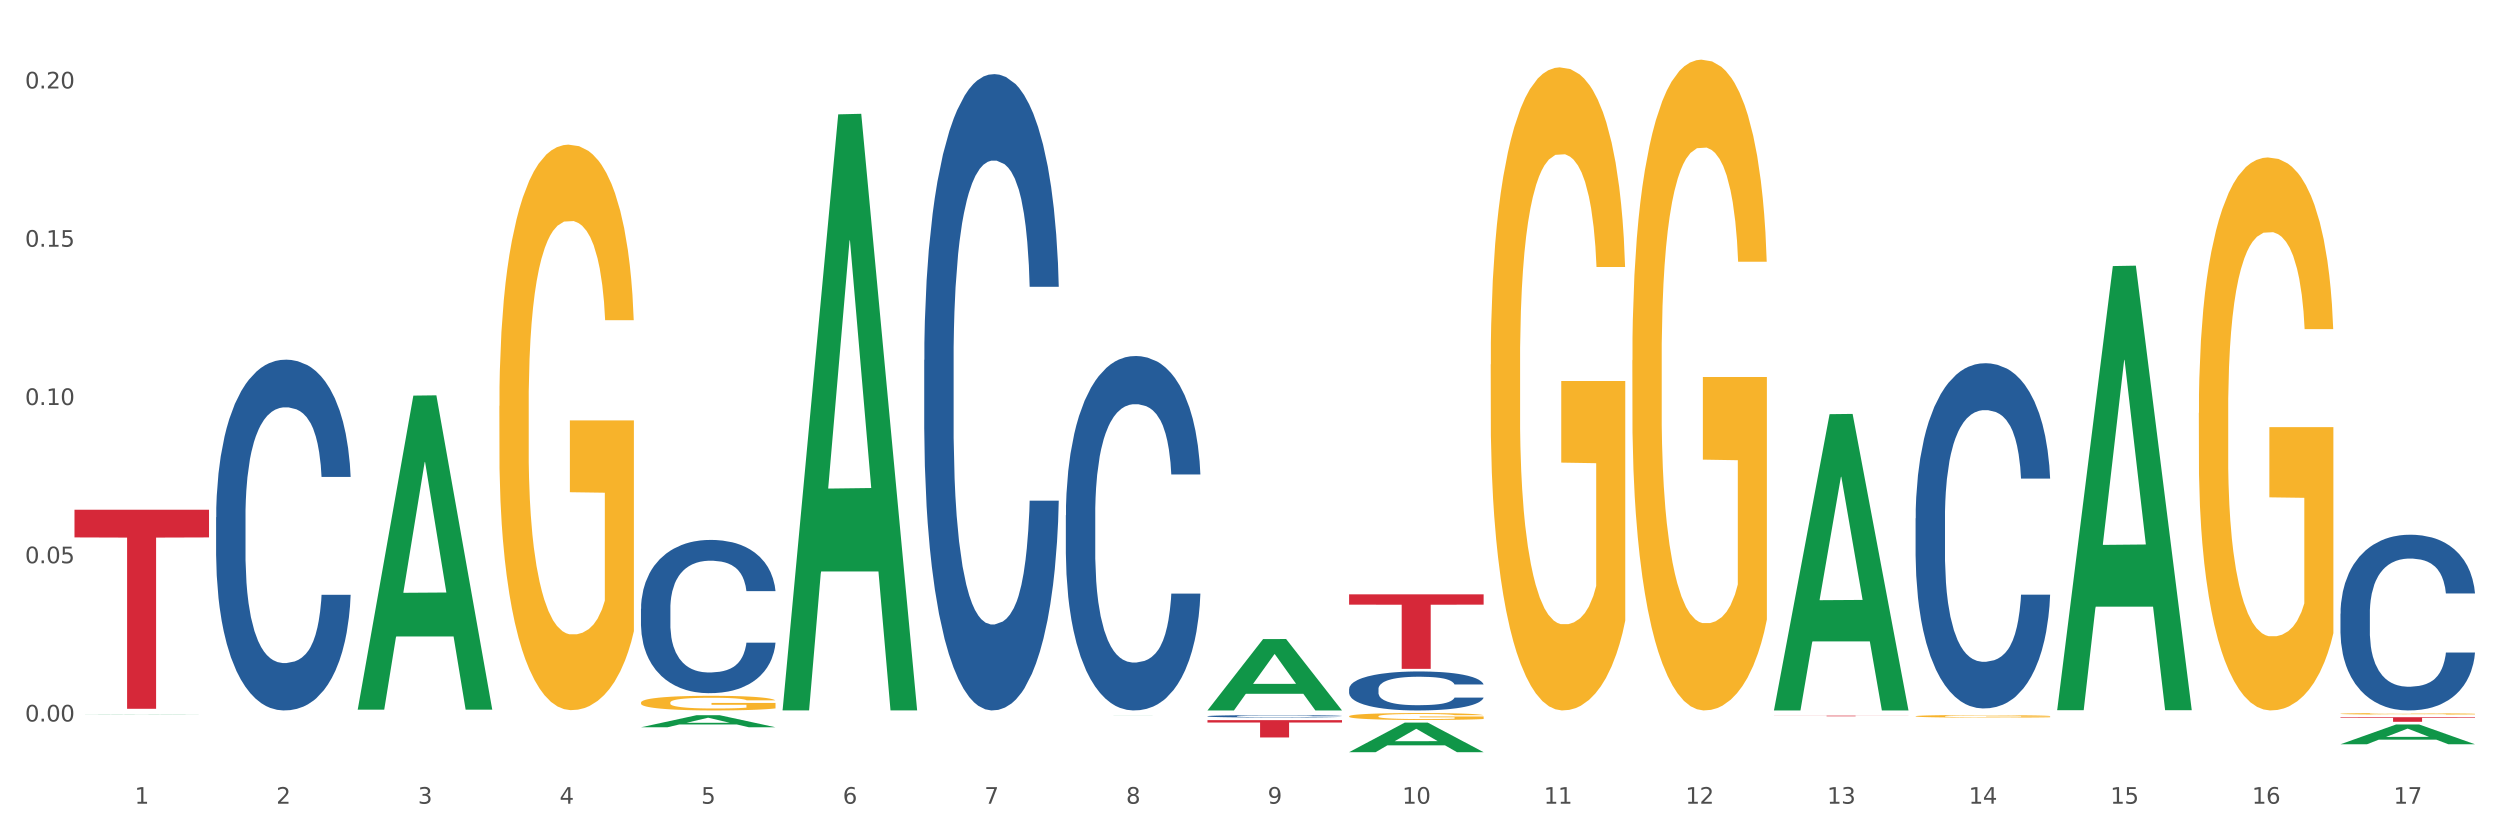 <?xml version="1.0" encoding="utf-8" standalone="no"?>
<!DOCTYPE svg PUBLIC "-//W3C//DTD SVG 1.1//EN"
  "http://www.w3.org/Graphics/SVG/1.1/DTD/svg11.dtd">
<svg xmlns:xlink="http://www.w3.org/1999/xlink" width="1080pt" height="360pt" viewBox="0 0 1080 360" xmlns="http://www.w3.org/2000/svg" version="1.1">
 <rect x="0" y="0" width="1080" height="360" fill="#333333" stroke="none"/>
 <defs>
  <style type="text/css">*{stroke-linejoin: round; stroke-linecap: butt}</style>
 </defs>
 <g id="figure_1">
  <g id="patch_1">
   <path d="M 0 360 
L 1080 360 
L 1080 0 
L 0 0 
z
" style="fill: #ffffff; stroke: #ffffff; stroke-linejoin: miter"/>
  </g>
  <g id="axes_1">
   <g id="matplotlib.axis_1">
    <g id="xtick_1">
     <g id="text_1">
      <!-- 1 -->
      <g style="fill: #4d4d4d" transform="translate(58.182 347.204) scale(0.096 -0.096)">
       <defs>
        <path id="DejaVuSans-31" d="M 794 531 
L 1825 531 
L 1825 4091 
L 703 3866 
L 703 4441 
L 1819 4666 
L 2450 4666 
L 2450 531 
L 3481 531 
L 3481 0 
L 794 0 
L 794 531 
z
" transform="scale(0.016)"/>
       </defs>
       <use xlink:href="#DejaVuSans-31"/>
      </g>
     </g>
    </g>
    <g id="xtick_2">
     <g id="text_2">
      <!-- 2 -->
      <g style="fill: #4d4d4d" transform="translate(119.364 347.204) scale(0.096 -0.096)">
       <defs>
        <path id="DejaVuSans-32" d="M 1228 531 
L 3431 531 
L 3431 0 
L 469 0 
L 469 531 
Q 828 903 1448 1529 
Q 2069 2156 2228 2338 
Q 2531 2678 2651 2914 
Q 2772 3150 2772 3378 
Q 2772 3750 2511 3984 
Q 2250 4219 1831 4219 
Q 1534 4219 1204 4116 
Q 875 4013 500 3803 
L 500 4441 
Q 881 4594 1212 4672 
Q 1544 4750 1819 4750 
Q 2544 4750 2975 4387 
Q 3406 4025 3406 3419 
Q 3406 3131 3298 2873 
Q 3191 2616 2906 2266 
Q 2828 2175 2409 1742 
Q 1991 1309 1228 531 
z
" transform="scale(0.016)"/>
       </defs>
       <use xlink:href="#DejaVuSans-32"/>
      </g>
     </g>
    </g>
    <g id="xtick_3">
     <g id="text_3">
      <!-- 3 -->
      <g style="fill: #4d4d4d" transform="translate(180.545 347.204) scale(0.096 -0.096)">
       <defs>
        <path id="DejaVuSans-33" d="M 2597 2516 
Q 3050 2419 3304 2112 
Q 3559 1806 3559 1356 
Q 3559 666 3084 287 
Q 2609 -91 1734 -91 
Q 1441 -91 1130 -33 
Q 819 25 488 141 
L 488 750 
Q 750 597 1062 519 
Q 1375 441 1716 441 
Q 2309 441 2620 675 
Q 2931 909 2931 1356 
Q 2931 1769 2642 2001 
Q 2353 2234 1838 2234 
L 1294 2234 
L 1294 2753 
L 1863 2753 
Q 2328 2753 2575 2939 
Q 2822 3125 2822 3475 
Q 2822 3834 2567 4026 
Q 2313 4219 1838 4219 
Q 1578 4219 1281 4162 
Q 984 4106 628 3988 
L 628 4550 
Q 988 4650 1302 4700 
Q 1616 4750 1894 4750 
Q 2613 4750 3031 4423 
Q 3450 4097 3450 3541 
Q 3450 3153 3228 2886 
Q 3006 2619 2597 2516 
z
" transform="scale(0.016)"/>
       </defs>
       <use xlink:href="#DejaVuSans-33"/>
      </g>
     </g>
    </g>
    <g id="xtick_4">
     <g id="text_4">
      <!-- 4 -->
      <g style="fill: #4d4d4d" transform="translate(241.726 347.204) scale(0.096 -0.096)">
       <defs>
        <path id="DejaVuSans-34" d="M 2419 4116 
L 825 1625 
L 2419 1625 
L 2419 4116 
z
M 2253 4666 
L 3047 4666 
L 3047 1625 
L 3713 1625 
L 3713 1100 
L 3047 1100 
L 3047 0 
L 2419 0 
L 2419 1100 
L 313 1100 
L 313 1709 
L 2253 4666 
z
" transform="scale(0.016)"/>
       </defs>
       <use xlink:href="#DejaVuSans-34"/>
      </g>
     </g>
    </g>
    <g id="xtick_5">
     <g id="text_5">
      <!-- 5 -->
      <g style="fill: #4d4d4d" transform="translate(302.908 347.204) scale(0.096 -0.096)">
       <defs>
        <path id="DejaVuSans-35" d="M 691 4666 
L 3169 4666 
L 3169 4134 
L 1269 4134 
L 1269 2991 
Q 1406 3038 1543 3061 
Q 1681 3084 1819 3084 
Q 2600 3084 3056 2656 
Q 3513 2228 3513 1497 
Q 3513 744 3044 326 
Q 2575 -91 1722 -91 
Q 1428 -91 1123 -41 
Q 819 9 494 109 
L 494 744 
Q 775 591 1075 516 
Q 1375 441 1709 441 
Q 2250 441 2565 725 
Q 2881 1009 2881 1497 
Q 2881 1984 2565 2268 
Q 2250 2553 1709 2553 
Q 1456 2553 1204 2497 
Q 953 2441 691 2322 
L 691 4666 
z
" transform="scale(0.016)"/>
       </defs>
       <use xlink:href="#DejaVuSans-35"/>
      </g>
     </g>
    </g>
    <g id="xtick_6">
     <g id="text_6">
      <!-- 6 -->
      <g style="fill: #4d4d4d" transform="translate(364.089 347.204) scale(0.096 -0.096)">
       <defs>
        <path id="DejaVuSans-36" d="M 2113 2584 
Q 1688 2584 1439 2293 
Q 1191 2003 1191 1497 
Q 1191 994 1439 701 
Q 1688 409 2113 409 
Q 2538 409 2786 701 
Q 3034 994 3034 1497 
Q 3034 2003 2786 2293 
Q 2538 2584 2113 2584 
z
M 3366 4563 
L 3366 3988 
Q 3128 4100 2886 4159 
Q 2644 4219 2406 4219 
Q 1781 4219 1451 3797 
Q 1122 3375 1075 2522 
Q 1259 2794 1537 2939 
Q 1816 3084 2150 3084 
Q 2853 3084 3261 2657 
Q 3669 2231 3669 1497 
Q 3669 778 3244 343 
Q 2819 -91 2113 -91 
Q 1303 -91 875 529 
Q 447 1150 447 2328 
Q 447 3434 972 4092 
Q 1497 4750 2381 4750 
Q 2619 4750 2861 4703 
Q 3103 4656 3366 4563 
z
" transform="scale(0.016)"/>
       </defs>
       <use xlink:href="#DejaVuSans-36"/>
      </g>
     </g>
    </g>
    <g id="xtick_7">
     <g id="text_7">
      <!-- 7 -->
      <g style="fill: #4d4d4d" transform="translate(425.271 347.204) scale(0.096 -0.096)">
       <defs>
        <path id="DejaVuSans-37" d="M 525 4666 
L 3525 4666 
L 3525 4397 
L 1831 0 
L 1172 0 
L 2766 4134 
L 525 4134 
L 525 4666 
z
" transform="scale(0.016)"/>
       </defs>
       <use xlink:href="#DejaVuSans-37"/>
      </g>
     </g>
    </g>
    <g id="xtick_8">
     <g id="text_8">
      <!-- 8 -->
      <g style="fill: #4d4d4d" transform="translate(486.452 347.204) scale(0.096 -0.096)">
       <defs>
        <path id="DejaVuSans-38" d="M 2034 2216 
Q 1584 2216 1326 1975 
Q 1069 1734 1069 1313 
Q 1069 891 1326 650 
Q 1584 409 2034 409 
Q 2484 409 2743 651 
Q 3003 894 3003 1313 
Q 3003 1734 2745 1975 
Q 2488 2216 2034 2216 
z
M 1403 2484 
Q 997 2584 770 2862 
Q 544 3141 544 3541 
Q 544 4100 942 4425 
Q 1341 4750 2034 4750 
Q 2731 4750 3128 4425 
Q 3525 4100 3525 3541 
Q 3525 3141 3298 2862 
Q 3072 2584 2669 2484 
Q 3125 2378 3379 2068 
Q 3634 1759 3634 1313 
Q 3634 634 3220 271 
Q 2806 -91 2034 -91 
Q 1263 -91 848 271 
Q 434 634 434 1313 
Q 434 1759 690 2068 
Q 947 2378 1403 2484 
z
M 1172 3481 
Q 1172 3119 1398 2916 
Q 1625 2713 2034 2713 
Q 2441 2713 2670 2916 
Q 2900 3119 2900 3481 
Q 2900 3844 2670 4047 
Q 2441 4250 2034 4250 
Q 1625 4250 1398 4047 
Q 1172 3844 1172 3481 
z
" transform="scale(0.016)"/>
       </defs>
       <use xlink:href="#DejaVuSans-38"/>
      </g>
     </g>
    </g>
    <g id="xtick_9">
     <g id="text_9">
      <!-- 9 -->
      <g style="fill: #4d4d4d" transform="translate(547.634 347.204) scale(0.096 -0.096)">
       <defs>
        <path id="DejaVuSans-39" d="M 703 97 
L 703 672 
Q 941 559 1184 500 
Q 1428 441 1663 441 
Q 2288 441 2617 861 
Q 2947 1281 2994 2138 
Q 2813 1869 2534 1725 
Q 2256 1581 1919 1581 
Q 1219 1581 811 2004 
Q 403 2428 403 3163 
Q 403 3881 828 4315 
Q 1253 4750 1959 4750 
Q 2769 4750 3195 4129 
Q 3622 3509 3622 2328 
Q 3622 1225 3098 567 
Q 2575 -91 1691 -91 
Q 1453 -91 1209 -44 
Q 966 3 703 97 
z
M 1959 2075 
Q 2384 2075 2632 2365 
Q 2881 2656 2881 3163 
Q 2881 3666 2632 3958 
Q 2384 4250 1959 4250 
Q 1534 4250 1286 3958 
Q 1038 3666 1038 3163 
Q 1038 2656 1286 2365 
Q 1534 2075 1959 2075 
z
" transform="scale(0.016)"/>
       </defs>
       <use xlink:href="#DejaVuSans-39"/>
      </g>
     </g>
    </g>
    <g id="xtick_10">
     <g id="text_10">
      <!-- 10 -->
      <g style="fill: #4d4d4d" transform="translate(605.761 347.204) scale(0.096 -0.096)">
       <defs>
        <path id="DejaVuSans-30" d="M 2034 4250 
Q 1547 4250 1301 3770 
Q 1056 3291 1056 2328 
Q 1056 1369 1301 889 
Q 1547 409 2034 409 
Q 2525 409 2770 889 
Q 3016 1369 3016 2328 
Q 3016 3291 2770 3770 
Q 2525 4250 2034 4250 
z
M 2034 4750 
Q 2819 4750 3233 4129 
Q 3647 3509 3647 2328 
Q 3647 1150 3233 529 
Q 2819 -91 2034 -91 
Q 1250 -91 836 529 
Q 422 1150 422 2328 
Q 422 3509 836 4129 
Q 1250 4750 2034 4750 
z
" transform="scale(0.016)"/>
       </defs>
       <use xlink:href="#DejaVuSans-31"/>
       <use xlink:href="#DejaVuSans-30" transform="translate(63.623 0)"/>
      </g>
     </g>
    </g>
    <g id="xtick_11">
     <g id="text_11">
      <!-- 11 -->
      <g style="fill: #4d4d4d" transform="translate(666.942 347.204) scale(0.096 -0.096)">
       <use xlink:href="#DejaVuSans-31"/>
       <use xlink:href="#DejaVuSans-31" transform="translate(63.623 0)"/>
      </g>
     </g>
    </g>
    <g id="xtick_12">
     <g id="text_12">
      <!-- 12 -->
      <g style="fill: #4d4d4d" transform="translate(728.124 347.204) scale(0.096 -0.096)">
       <use xlink:href="#DejaVuSans-31"/>
       <use xlink:href="#DejaVuSans-32" transform="translate(63.623 0)"/>
      </g>
     </g>
    </g>
    <g id="xtick_13">
     <g id="text_13">
      <!-- 13 -->
      <g style="fill: #4d4d4d" transform="translate(789.305 347.204) scale(0.096 -0.096)">
       <use xlink:href="#DejaVuSans-31"/>
       <use xlink:href="#DejaVuSans-33" transform="translate(63.623 0)"/>
      </g>
     </g>
    </g>
    <g id="xtick_14">
     <g id="text_14">
      <!-- 14 -->
      <g style="fill: #4d4d4d" transform="translate(850.487 347.204) scale(0.096 -0.096)">
       <use xlink:href="#DejaVuSans-31"/>
       <use xlink:href="#DejaVuSans-34" transform="translate(63.623 0)"/>
      </g>
     </g>
    </g>
    <g id="xtick_15">
     <g id="text_15">
      <!-- 15 -->
      <g style="fill: #4d4d4d" transform="translate(911.668 347.204) scale(0.096 -0.096)">
       <use xlink:href="#DejaVuSans-31"/>
       <use xlink:href="#DejaVuSans-35" transform="translate(63.623 0)"/>
      </g>
     </g>
    </g>
    <g id="xtick_16">
     <g id="text_16">
      <!-- 16 -->
      <g style="fill: #4d4d4d" transform="translate(972.849 347.204) scale(0.096 -0.096)">
       <use xlink:href="#DejaVuSans-31"/>
       <use xlink:href="#DejaVuSans-36" transform="translate(63.623 0)"/>
      </g>
     </g>
    </g>
    <g id="xtick_17">
     <g id="text_17">
      <!-- 17 -->
      <g style="fill: #4d4d4d" transform="translate(1034.031 347.204) scale(0.096 -0.096)">
       <use xlink:href="#DejaVuSans-31"/>
       <use xlink:href="#DejaVuSans-37" transform="translate(63.623 0)"/>
      </g>
     </g>
    </g>
    <g id="xtick_18"/>
    <g id="xtick_19"/>
    <g id="xtick_20"/>
    <g id="xtick_21"/>
    <g id="xtick_22"/>
    <g id="xtick_23"/>
    <g id="xtick_24"/>
    <g id="xtick_25"/>
    <g id="xtick_26"/>
    <g id="xtick_27"/>
    <g id="xtick_28"/>
    <g id="xtick_29"/>
    <g id="xtick_30"/>
    <g id="xtick_31"/>
    <g id="xtick_32"/>
    <g id="xtick_33"/>
   </g>
   <g id="matplotlib.axis_2">
    <g id="ytick_1">
     <g id="text_18">
      <!-- 0.00 -->
      <g style="fill: #4d4d4d" transform="translate(10.8 311.694) scale(0.096 -0.096)">
       <defs>
        <path id="DejaVuSans-2e" d="M 684 794 
L 1344 794 
L 1344 0 
L 684 0 
L 684 794 
z
" transform="scale(0.016)"/>
       </defs>
       <use xlink:href="#DejaVuSans-30"/>
       <use xlink:href="#DejaVuSans-2e" transform="translate(63.623 0)"/>
       <use xlink:href="#DejaVuSans-30" transform="translate(95.41 0)"/>
       <use xlink:href="#DejaVuSans-30" transform="translate(159.033 0)"/>
      </g>
     </g>
    </g>
    <g id="ytick_2">
     <g id="text_19">
      <!-- 0.05 -->
      <g style="fill: #4d4d4d" transform="translate(10.8 243.325) scale(0.096 -0.096)">
       <use xlink:href="#DejaVuSans-30"/>
       <use xlink:href="#DejaVuSans-2e" transform="translate(63.623 0)"/>
       <use xlink:href="#DejaVuSans-30" transform="translate(95.41 0)"/>
       <use xlink:href="#DejaVuSans-35" transform="translate(159.033 0)"/>
      </g>
     </g>
    </g>
    <g id="ytick_3">
     <g id="text_20">
      <!-- 0.10 -->
      <g style="fill: #4d4d4d" transform="translate(10.8 174.956) scale(0.096 -0.096)">
       <use xlink:href="#DejaVuSans-30"/>
       <use xlink:href="#DejaVuSans-2e" transform="translate(63.623 0)"/>
       <use xlink:href="#DejaVuSans-31" transform="translate(95.41 0)"/>
       <use xlink:href="#DejaVuSans-30" transform="translate(159.033 0)"/>
      </g>
     </g>
    </g>
    <g id="ytick_4">
     <g id="text_21">
      <!-- 0.15 -->
      <g style="fill: #4d4d4d" transform="translate(10.8 106.586) scale(0.096 -0.096)">
       <use xlink:href="#DejaVuSans-30"/>
       <use xlink:href="#DejaVuSans-2e" transform="translate(63.623 0)"/>
       <use xlink:href="#DejaVuSans-31" transform="translate(95.41 0)"/>
       <use xlink:href="#DejaVuSans-35" transform="translate(159.033 0)"/>
      </g>
     </g>
    </g>
    <g id="ytick_5">
     <g id="text_22">
      <!-- 0.20 -->
      <g style="fill: #4d4d4d" transform="translate(10.8 38.217) scale(0.096 -0.096)">
       <use xlink:href="#DejaVuSans-30"/>
       <use xlink:href="#DejaVuSans-2e" transform="translate(63.623 0)"/>
       <use xlink:href="#DejaVuSans-32" transform="translate(95.41 0)"/>
       <use xlink:href="#DejaVuSans-30" transform="translate(159.033 0)"/>
      </g>
     </g>
    </g>
    <g id="ytick_6"/>
    <g id="ytick_7"/>
    <g id="ytick_8"/>
    <g id="ytick_9"/>
   </g>
   <g id="PolyCollection_1">
    <path d="M 32.175 308.888 
L 32.235 308.888 
L 56.203 308.767 
L 66.15 308.766 
L 90.297 308.888 
L 78.793 308.888 
L 73.58 308.86 
L 48.833 308.86 
L 48.653 308.86 
L 43.62 308.888 
L 32.175 308.888 
L 32.175 308.888 
L 51.949 308.843 
L 70.464 308.843 
L 61.296 308.792 
L 61.176 308.792 
L 61.056 308.793 
L 51.889 308.843 
L 51.949 308.843 
L 32.175 308.888 
z
" clip-path="url(#p825b9e5eed)" style="fill: #109648"/>
    <path d="M 643.989 157.475 
L 644.058 157.221 
L 644.058 148.087 
L 644.195 140.222 
L 644.881 121.192 
L 645.911 105.461 
L 646.665 97.089 
L 647.42 90.238 
L 648.312 83.388 
L 649.41 76.283 
L 651.4 65.881 
L 652.635 60.552 
L 654.145 54.971 
L 656.89 46.851 
L 658.88 42.284 
L 660.939 38.479 
L 664.301 33.912 
L 666.497 31.882 
L 668.83 30.359 
L 671.644 29.344 
L 673.771 29.091 
L 678.437 29.852 
L 682.417 32.135 
L 684.339 33.912 
L 686.809 36.956 
L 688.113 38.986 
L 690.24 43.046 
L 692.436 48.374 
L 693.946 52.941 
L 696.21 61.567 
L 697.926 70.194 
L 699.504 80.85 
L 700.327 88.208 
L 700.945 95.059 
L 701.494 102.924 
L 702.043 115.357 
L 689.691 115.357 
L 689.211 106.476 
L 688.456 98.104 
L 687.358 89.984 
L 686.397 84.91 
L 684.75 78.567 
L 683.241 74.507 
L 681.662 71.463 
L 679.741 68.925 
L 678.231 67.657 
L 676.104 66.642 
L 671.918 66.896 
L 669.105 68.925 
L 667.183 71.463 
L 665.948 73.746 
L 664.85 76.283 
L 663.615 79.835 
L 662.174 85.164 
L 661.145 89.984 
L 660.115 96.074 
L 659.292 102.163 
L 658.537 109.267 
L 657.919 116.879 
L 657.439 124.744 
L 657.027 134.386 
L 656.684 150.37 
L 656.684 185.131 
L 656.821 192.996 
L 657.164 203.399 
L 657.576 211.264 
L 658.262 220.652 
L 658.88 226.995 
L 660.047 236.129 
L 661.35 243.741 
L 662.38 248.561 
L 663.409 252.621 
L 665.193 258.203 
L 667.183 262.77 
L 668.899 265.561 
L 671.232 268.098 
L 672.81 269.113 
L 674.183 269.62 
L 677.545 269.62 
L 679.947 268.859 
L 682.623 267.083 
L 684.682 264.8 
L 686.397 262.009 
L 688.319 257.442 
L 689.554 253.128 
L 689.554 200.1 
L 674.457 199.847 
L 674.457 164.579 
L 702.112 164.579 
L 702.112 268.098 
L 700.945 273.426 
L 699.641 278.247 
L 698.269 282.56 
L 696.21 287.889 
L 693.74 292.963 
L 691.544 296.515 
L 689.211 299.56 
L 686.466 302.351 
L 682.898 304.888 
L 680.702 305.903 
L 677.957 306.664 
L 674.732 306.918 
L 671.918 306.41 
L 669.173 305.142 
L 666.291 302.858 
L 663.478 299.56 
L 661.35 296.261 
L 659.223 292.202 
L 656.959 286.874 
L 655.174 281.799 
L 653.802 277.232 
L 652.292 271.397 
L 650.645 263.785 
L 649.41 256.934 
L 648.312 249.83 
L 647.146 240.696 
L 646.322 232.831 
L 645.499 222.935 
L 645.018 215.577 
L 644.47 204.16 
L 644.058 188.175 
L 643.989 157.475 
z
" clip-path="url(#p825b9e5eed)" style="fill: #f7b32b"/>
    <path d="M 1011.078 309.824 
L 1069.2 309.824 
L 1069.2 310.103 
L 1046.337 310.105 
L 1046.337 311.831 
L 1033.803 311.831 
L 1033.803 310.105 
L 1011.078 310.103 
L 1011.078 309.826 
L 1011.078 309.824 
z
" clip-path="url(#p825b9e5eed)" style="fill: #d62839"/>
    <path d="M 766.352 309.166 
L 824.474 309.166 
L 824.474 309.204 
L 801.611 309.204 
L 801.611 309.437 
L 789.078 309.437 
L 789.078 309.204 
L 766.352 309.204 
L 766.352 309.167 
L 766.352 309.166 
z
" clip-path="url(#p825b9e5eed)" style="fill: #d62839"/>
    <path d="M 582.808 256.74 
L 640.93 256.74 
L 640.93 261.215 
L 618.067 261.246 
L 618.067 288.941 
L 605.533 288.941 
L 605.533 261.246 
L 582.808 261.215 
L 582.808 256.771 
L 582.808 256.74 
z
" clip-path="url(#p825b9e5eed)" style="fill: #d62839"/>
    <path d="M 521.626 311.099 
L 579.749 311.099 
L 579.749 312.14 
L 556.885 312.147 
L 556.885 318.589 
L 544.352 318.589 
L 544.352 312.147 
L 521.626 312.14 
L 521.626 311.106 
L 521.626 311.099 
z
" clip-path="url(#p825b9e5eed)" style="fill: #d62839"/>
    <path d="M 32.175 220.213 
L 90.297 220.213 
L 90.297 232.163 
L 67.434 232.243 
L 67.434 306.199 
L 54.901 306.199 
L 54.901 232.243 
L 32.175 232.163 
L 32.175 220.294 
L 32.175 220.213 
z
" clip-path="url(#p825b9e5eed)" style="fill: #d62839"/>
    <path d="M 705.171 155.682 
L 705.239 155.425 
L 705.239 146.181 
L 705.376 138.222 
L 706.063 118.965 
L 707.092 103.045 
L 707.847 94.572 
L 708.602 87.639 
L 709.494 80.707 
L 710.592 73.517 
L 712.582 62.99 
L 713.817 57.598 
L 715.327 51.949 
L 718.071 43.733 
L 720.061 39.111 
L 722.12 35.26 
L 725.483 30.638 
L 727.678 28.584 
L 730.012 27.043 
L 732.825 26.016 
L 734.952 25.759 
L 739.619 26.53 
L 743.599 28.841 
L 745.52 30.638 
L 747.99 33.719 
L 749.294 35.773 
L 751.421 39.881 
L 753.617 45.274 
L 755.127 49.895 
L 757.391 58.625 
L 759.107 67.355 
L 760.685 78.139 
L 761.509 85.585 
L 762.126 92.518 
L 762.675 100.478 
L 763.224 113.059 
L 750.872 113.059 
L 750.392 104.072 
L 749.637 95.599 
L 748.539 87.383 
L 747.579 82.247 
L 745.932 75.828 
L 744.422 71.72 
L 742.844 68.639 
L 740.922 66.071 
L 739.413 64.788 
L 737.285 63.76 
L 733.099 64.017 
L 730.286 66.071 
L 728.365 68.639 
L 727.129 70.95 
L 726.031 73.517 
L 724.796 77.112 
L 723.355 82.504 
L 722.326 87.383 
L 721.297 93.545 
L 720.473 99.707 
L 719.718 106.897 
L 719.101 114.6 
L 718.62 122.559 
L 718.209 132.316 
L 717.866 148.492 
L 717.866 183.669 
L 718.003 191.629 
L 718.346 202.156 
L 718.758 210.116 
L 719.444 219.616 
L 720.061 226.035 
L 721.228 235.278 
L 722.532 242.981 
L 723.561 247.86 
L 724.59 251.968 
L 726.375 257.617 
L 728.365 262.238 
L 730.08 265.063 
L 732.413 267.631 
L 733.992 268.658 
L 735.364 269.171 
L 738.726 269.171 
L 741.128 268.401 
L 743.804 266.603 
L 745.863 264.293 
L 747.579 261.468 
L 749.5 256.846 
L 750.735 252.481 
L 750.735 198.818 
L 735.638 198.561 
L 735.638 162.871 
L 763.293 162.871 
L 763.293 267.631 
L 762.126 273.023 
L 760.823 277.901 
L 759.45 282.266 
L 757.391 287.658 
L 754.921 292.793 
L 752.725 296.388 
L 750.392 299.469 
L 747.647 302.294 
L 744.079 304.861 
L 741.883 305.888 
L 739.138 306.659 
L 735.913 306.915 
L 733.099 306.402 
L 730.355 305.118 
L 727.473 302.807 
L 724.659 299.469 
L 722.532 296.131 
L 720.405 292.023 
L 718.14 286.631 
L 716.356 281.496 
L 714.983 276.874 
L 713.474 270.968 
L 711.827 263.266 
L 710.592 256.333 
L 709.494 249.144 
L 708.327 239.9 
L 707.504 231.94 
L 706.68 221.927 
L 706.2 214.481 
L 705.651 202.926 
L 705.239 186.75 
L 705.171 155.682 
z
" clip-path="url(#p825b9e5eed)" style="fill: #f7b32b"/>
    <path d="M 949.896 178.411 
L 949.965 178.193 
L 949.965 170.339 
L 950.102 163.575 
L 950.788 147.212 
L 951.818 133.685 
L 952.572 126.485 
L 953.327 120.594 
L 954.219 114.703 
L 955.317 108.594 
L 957.307 99.649 
L 958.543 95.067 
L 960.052 90.267 
L 962.797 83.286 
L 964.787 79.359 
L 966.846 76.086 
L 970.208 72.159 
L 972.404 70.413 
L 974.737 69.104 
L 977.551 68.232 
L 979.678 68.013 
L 984.344 68.668 
L 988.324 70.631 
L 990.246 72.159 
L 992.716 74.777 
L 994.02 76.522 
L 996.147 80.013 
L 998.343 84.595 
L 999.853 88.522 
L 1002.117 95.94 
L 1003.833 103.358 
L 1005.411 112.522 
L 1006.234 118.849 
L 1006.852 124.74 
L 1007.401 131.503 
L 1007.95 142.194 
L 995.598 142.194 
L 995.118 134.558 
L 994.363 127.358 
L 993.265 120.376 
L 992.304 116.012 
L 990.657 110.558 
L 989.148 107.067 
L 987.569 104.449 
L 985.648 102.267 
L 984.138 101.176 
L 982.011 100.304 
L 977.825 100.522 
L 975.012 102.267 
L 973.09 104.449 
L 971.855 106.413 
L 970.757 108.594 
L 969.522 111.649 
L 968.081 116.231 
L 967.052 120.376 
L 966.022 125.612 
L 965.199 130.848 
L 964.444 136.957 
L 963.826 143.503 
L 963.346 150.266 
L 962.934 158.557 
L 962.591 172.302 
L 962.591 202.193 
L 962.728 208.956 
L 963.072 217.901 
L 963.483 224.665 
L 964.169 232.737 
L 964.787 238.192 
L 965.954 246.046 
L 967.257 252.592 
L 968.287 256.737 
L 969.316 260.228 
L 971.1 265.028 
L 973.09 268.955 
L 974.806 271.355 
L 977.139 273.537 
L 978.717 274.409 
L 980.09 274.846 
L 983.452 274.846 
L 985.854 274.191 
L 988.53 272.664 
L 990.589 270.7 
L 992.304 268.3 
L 994.226 264.373 
L 995.461 260.664 
L 995.461 215.065 
L 980.364 214.847 
L 980.364 184.52 
L 1008.019 184.52 
L 1008.019 273.537 
L 1006.852 278.118 
L 1005.548 282.264 
L 1004.176 285.973 
L 1002.117 290.554 
L 999.647 294.918 
L 997.451 297.972 
L 995.118 300.591 
L 992.373 302.991 
L 988.805 305.172 
L 986.609 306.045 
L 983.864 306.7 
L 980.639 306.918 
L 977.825 306.481 
L 975.08 305.391 
L 972.198 303.427 
L 969.385 300.591 
L 967.257 297.754 
L 965.13 294.263 
L 962.866 289.682 
L 961.082 285.318 
L 959.709 281.391 
L 958.199 276.373 
L 956.553 269.828 
L 955.317 263.937 
L 954.219 257.828 
L 953.053 249.973 
L 952.229 243.21 
L 951.406 234.701 
L 950.926 228.374 
L 950.377 218.556 
L 949.965 204.811 
L 949.896 178.411 
z
" clip-path="url(#p825b9e5eed)" style="fill: #f7b32b"/>
    <path d="M 582.808 309.426 
L 582.876 309.424 
L 582.876 309.325 
L 583.014 309.241 
L 583.7 309.037 
L 584.729 308.867 
L 585.484 308.778 
L 586.239 308.704 
L 587.131 308.63 
L 588.229 308.554 
L 590.219 308.442 
L 591.454 308.385 
L 592.964 308.325 
L 595.709 308.238 
L 597.699 308.189 
L 599.757 308.148 
L 603.12 308.099 
L 605.316 308.077 
L 607.649 308.061 
L 610.462 308.05 
L 612.589 308.047 
L 617.256 308.055 
L 621.236 308.08 
L 623.157 308.099 
L 625.628 308.131 
L 626.931 308.153 
L 629.059 308.197 
L 631.254 308.254 
L 632.764 308.303 
L 635.029 308.396 
L 636.744 308.489 
L 638.322 308.603 
L 639.146 308.682 
L 639.764 308.756 
L 640.312 308.84 
L 640.861 308.974 
L 628.51 308.974 
L 628.029 308.878 
L 627.274 308.788 
L 626.176 308.701 
L 625.216 308.647 
L 623.569 308.579 
L 622.059 308.535 
L 620.481 308.502 
L 618.56 308.475 
L 617.05 308.461 
L 614.923 308.45 
L 610.737 308.453 
L 607.923 308.475 
L 606.002 308.502 
L 604.767 308.527 
L 603.669 308.554 
L 602.433 308.592 
L 600.992 308.649 
L 599.963 308.701 
L 598.934 308.767 
L 598.11 308.832 
L 597.355 308.908 
L 596.738 308.99 
L 596.258 309.075 
L 595.846 309.178 
L 595.503 309.35 
L 595.503 309.723 
L 595.64 309.808 
L 595.983 309.92 
L 596.395 310.004 
L 597.081 310.105 
L 597.699 310.173 
L 598.865 310.271 
L 600.169 310.353 
L 601.198 310.405 
L 602.228 310.449 
L 604.012 310.509 
L 606.002 310.558 
L 607.717 310.588 
L 610.05 310.615 
L 611.629 310.626 
L 613.001 310.631 
L 616.364 310.631 
L 618.765 310.623 
L 621.442 310.604 
L 623.5 310.58 
L 625.216 310.55 
L 627.137 310.5 
L 628.372 310.454 
L 628.372 309.884 
L 613.276 309.882 
L 613.276 309.503 
L 640.93 309.503 
L 640.93 310.615 
L 639.764 310.672 
L 638.46 310.724 
L 637.087 310.77 
L 635.029 310.828 
L 632.558 310.882 
L 630.362 310.92 
L 628.029 310.953 
L 625.284 310.983 
L 621.716 311.01 
L 619.52 311.021 
L 616.775 311.029 
L 613.55 311.032 
L 610.737 311.027 
L 607.992 311.013 
L 605.11 310.988 
L 602.296 310.953 
L 600.169 310.918 
L 598.042 310.874 
L 595.777 310.817 
L 593.993 310.762 
L 592.621 310.713 
L 591.111 310.65 
L 589.464 310.569 
L 588.229 310.495 
L 587.131 310.419 
L 585.964 310.321 
L 585.141 310.236 
L 584.317 310.13 
L 583.837 310.051 
L 583.288 309.928 
L 582.876 309.756 
L 582.808 309.426 
z
" clip-path="url(#p825b9e5eed)" style="fill: #f7b32b"/>
    <path d="M 1011.078 308.346 
L 1011.146 308.346 
L 1011.146 308.325 
L 1011.284 308.306 
L 1011.97 308.262 
L 1012.999 308.225 
L 1013.754 308.206 
L 1014.509 308.19 
L 1015.401 308.174 
L 1016.499 308.157 
L 1018.489 308.133 
L 1019.724 308.12 
L 1021.234 308.107 
L 1023.978 308.088 
L 1025.969 308.078 
L 1028.027 308.069 
L 1031.39 308.058 
L 1033.585 308.053 
L 1035.919 308.05 
L 1038.732 308.048 
L 1040.859 308.047 
L 1045.526 308.049 
L 1049.506 308.054 
L 1051.427 308.058 
L 1053.897 308.065 
L 1055.201 308.07 
L 1057.328 308.079 
L 1059.524 308.092 
L 1061.034 308.103 
L 1063.299 308.123 
L 1065.014 308.143 
L 1066.592 308.168 
L 1067.416 308.185 
L 1068.033 308.201 
L 1068.582 308.219 
L 1069.131 308.248 
L 1056.78 308.248 
L 1056.299 308.227 
L 1055.544 308.208 
L 1054.446 308.189 
L 1053.486 308.177 
L 1051.839 308.162 
L 1050.329 308.153 
L 1048.751 308.146 
L 1046.829 308.14 
L 1045.32 308.137 
L 1043.192 308.135 
L 1039.007 308.135 
L 1036.193 308.14 
L 1034.272 308.146 
L 1033.037 308.151 
L 1031.939 308.157 
L 1030.703 308.165 
L 1029.262 308.178 
L 1028.233 308.189 
L 1027.204 308.203 
L 1026.38 308.217 
L 1025.625 308.234 
L 1025.008 308.252 
L 1024.527 308.27 
L 1024.116 308.293 
L 1023.773 308.33 
L 1023.773 308.411 
L 1023.91 308.429 
L 1024.253 308.454 
L 1024.665 308.472 
L 1025.351 308.494 
L 1025.969 308.509 
L 1027.135 308.53 
L 1028.439 308.548 
L 1029.468 308.559 
L 1030.498 308.568 
L 1032.282 308.581 
L 1034.272 308.592 
L 1035.987 308.599 
L 1038.32 308.605 
L 1039.899 308.607 
L 1041.271 308.608 
L 1044.634 308.608 
L 1047.035 308.606 
L 1049.712 308.602 
L 1051.77 308.597 
L 1053.486 308.59 
L 1055.407 308.58 
L 1056.642 308.57 
L 1056.642 308.446 
L 1041.546 308.445 
L 1041.546 308.363 
L 1069.2 308.363 
L 1069.2 308.605 
L 1068.033 308.617 
L 1066.73 308.628 
L 1065.357 308.638 
L 1063.299 308.651 
L 1060.828 308.663 
L 1058.632 308.671 
L 1056.299 308.678 
L 1053.554 308.684 
L 1049.986 308.69 
L 1047.79 308.693 
L 1045.045 308.695 
L 1041.82 308.695 
L 1039.007 308.694 
L 1036.262 308.691 
L 1033.38 308.686 
L 1030.566 308.678 
L 1028.439 308.67 
L 1026.312 308.661 
L 1024.047 308.648 
L 1022.263 308.637 
L 1020.891 308.626 
L 1019.381 308.612 
L 1017.734 308.594 
L 1016.499 308.579 
L 1015.401 308.562 
L 1014.234 308.541 
L 1013.411 308.522 
L 1012.587 308.499 
L 1012.107 308.482 
L 1011.558 308.455 
L 1011.146 308.418 
L 1011.078 308.346 
z
" clip-path="url(#p825b9e5eed)" style="fill: #f7b32b"/>
    <path d="M 93.356 223.464 
L 93.425 223.326 
L 93.425 219.451 
L 93.631 214.192 
L 94.387 204.504 
L 95.349 197.169 
L 96.998 188.588 
L 97.891 184.99 
L 99.059 180.976 
L 101.463 174.472 
L 104.211 168.936 
L 106.135 165.891 
L 107.578 163.954 
L 110.807 160.494 
L 112.662 158.971 
L 114.585 157.726 
L 116.234 156.895 
L 118.982 155.927 
L 121.181 155.511 
L 123.723 155.373 
L 125.853 155.511 
L 128.67 156.065 
L 132.792 157.726 
L 134.372 158.695 
L 136.502 160.355 
L 138.7 162.57 
L 140.486 164.784 
L 142.547 167.967 
L 144.677 172.119 
L 146.738 177.378 
L 148.181 182.222 
L 149.349 187.343 
L 150.38 193.571 
L 151.135 200.352 
L 151.479 206.026 
L 138.906 206.026 
L 138.563 200.906 
L 137.876 195.37 
L 137.189 191.633 
L 136.433 188.588 
L 135.265 185.128 
L 134.234 182.914 
L 132.517 180.284 
L 130.937 178.624 
L 129.631 177.655 
L 128.051 176.825 
L 124.685 175.994 
L 122.28 175.994 
L 120.769 176.271 
L 118.914 176.963 
L 117.334 177.932 
L 115.479 179.593 
L 114.036 181.392 
L 112.593 183.744 
L 111.769 185.405 
L 110.532 188.45 
L 109.708 190.941 
L 108.608 195.231 
L 107.99 198.276 
L 106.891 206.165 
L 106.41 211.977 
L 106.204 215.991 
L 106.066 220.42 
L 106.066 242.01 
L 106.479 251.697 
L 106.822 255.849 
L 107.372 260.555 
L 108.402 266.644 
L 109.914 272.595 
L 111.494 276.886 
L 112.799 279.515 
L 114.036 281.453 
L 115.273 282.975 
L 116.784 284.359 
L 118.021 285.189 
L 119.876 286.02 
L 122.074 286.435 
L 123.792 286.435 
L 127.295 285.743 
L 128.876 285.051 
L 130.387 284.082 
L 132.036 282.56 
L 133.341 280.899 
L 134.097 279.654 
L 135.334 277.024 
L 136.296 274.256 
L 137.12 271.073 
L 137.67 268.305 
L 138.288 264.153 
L 138.769 259.448 
L 138.906 256.956 
L 151.479 256.956 
L 151.204 261.939 
L 150.723 266.783 
L 149.761 273.287 
L 149.005 277.024 
L 147.838 281.591 
L 146.601 285.466 
L 144.883 289.757 
L 143.303 292.94 
L 141.654 295.708 
L 139.868 298.199 
L 136.639 301.659 
L 135.471 302.627 
L 132.998 304.288 
L 131.074 305.257 
L 128.257 306.226 
L 125.372 306.779 
L 122.349 306.918 
L 119.669 306.641 
L 116.715 305.811 
L 114.86 304.98 
L 112.799 303.735 
L 110.395 301.797 
L 108.127 299.444 
L 105.998 296.676 
L 104.005 293.493 
L 102.15 289.895 
L 99.746 283.944 
L 97.959 278.131 
L 96.654 272.734 
L 95.761 268.167 
L 94.868 262.354 
L 94.387 258.34 
L 93.631 248.653 
L 93.356 239.657 
L 93.356 223.464 
z
" clip-path="url(#p825b9e5eed)" style="fill: #255c99"/>
    <path d="M 276.901 262.993 
L 276.969 262.932 
L 276.969 261.239 
L 277.175 258.941 
L 277.931 254.708 
L 278.893 251.503 
L 280.542 247.754 
L 281.435 246.182 
L 282.603 244.428 
L 285.008 241.586 
L 287.756 239.167 
L 289.679 237.837 
L 291.122 236.99 
L 294.351 235.479 
L 296.206 234.814 
L 298.13 234.269 
L 299.779 233.907 
L 302.527 233.483 
L 304.725 233.302 
L 307.267 233.241 
L 309.397 233.302 
L 312.214 233.544 
L 316.336 234.269 
L 317.916 234.693 
L 320.046 235.418 
L 322.244 236.386 
L 324.031 237.353 
L 326.092 238.744 
L 328.221 240.558 
L 330.283 242.856 
L 331.725 244.973 
L 332.893 247.21 
L 333.924 249.931 
L 334.679 252.894 
L 335.023 255.373 
L 322.45 255.373 
L 322.107 253.136 
L 321.42 250.717 
L 320.733 249.085 
L 319.977 247.754 
L 318.809 246.242 
L 317.779 245.275 
L 316.061 244.126 
L 314.481 243.4 
L 313.176 242.977 
L 311.595 242.614 
L 308.229 242.251 
L 305.824 242.251 
L 304.313 242.372 
L 302.458 242.675 
L 300.878 243.098 
L 299.023 243.824 
L 297.58 244.61 
L 296.137 245.638 
L 295.313 246.363 
L 294.076 247.694 
L 293.252 248.782 
L 292.153 250.657 
L 291.534 251.987 
L 290.435 255.434 
L 289.954 257.974 
L 289.748 259.727 
L 289.611 261.662 
L 289.611 271.096 
L 290.023 275.329 
L 290.366 277.143 
L 290.916 279.199 
L 291.947 281.859 
L 293.458 284.46 
L 295.038 286.334 
L 296.343 287.483 
L 297.58 288.33 
L 298.817 288.995 
L 300.328 289.6 
L 301.565 289.962 
L 303.42 290.325 
L 305.618 290.507 
L 307.336 290.507 
L 310.84 290.204 
L 312.42 289.902 
L 313.931 289.479 
L 315.58 288.814 
L 316.886 288.088 
L 317.641 287.544 
L 318.878 286.395 
L 319.84 285.185 
L 320.664 283.794 
L 321.214 282.585 
L 321.832 280.771 
L 322.313 278.715 
L 322.45 277.627 
L 335.023 277.627 
L 334.748 279.803 
L 334.267 281.92 
L 333.305 284.762 
L 332.55 286.395 
L 331.382 288.39 
L 330.145 290.083 
L 328.428 291.958 
L 326.847 293.349 
L 325.199 294.558 
L 323.412 295.647 
L 320.183 297.158 
L 319.015 297.582 
L 316.542 298.307 
L 314.618 298.731 
L 311.802 299.154 
L 308.916 299.396 
L 305.893 299.456 
L 303.214 299.335 
L 300.26 298.973 
L 298.405 298.61 
L 296.343 298.065 
L 293.939 297.219 
L 291.672 296.191 
L 289.542 294.982 
L 287.55 293.591 
L 285.695 292.018 
L 283.29 289.418 
L 281.504 286.878 
L 280.198 284.52 
L 279.305 282.525 
L 278.412 279.985 
L 277.931 278.231 
L 277.175 273.998 
L 276.901 270.068 
L 276.901 262.993 
z
" clip-path="url(#p825b9e5eed)" style="fill: #255c99"/>
    <path d="M 399.263 155.531 
L 399.332 155.28 
L 399.332 148.251 
L 399.538 138.711 
L 400.294 121.137 
L 401.256 107.831 
L 402.905 92.266 
L 403.798 85.738 
L 404.966 78.458 
L 407.37 66.658 
L 410.118 56.616 
L 412.042 51.093 
L 413.485 47.578 
L 416.714 41.302 
L 418.569 38.54 
L 420.493 36.281 
L 422.141 34.774 
L 424.89 33.017 
L 427.088 32.264 
L 429.63 32.013 
L 431.76 32.264 
L 434.577 33.268 
L 438.699 36.281 
L 440.279 38.038 
L 442.409 41.051 
L 444.607 45.067 
L 446.393 49.084 
L 448.455 54.859 
L 450.584 62.39 
L 452.645 71.93 
L 454.088 80.717 
L 455.256 90.006 
L 456.287 101.304 
L 457.042 113.605 
L 457.386 123.899 
L 444.813 123.899 
L 444.47 114.61 
L 443.783 104.567 
L 443.096 97.789 
L 442.34 92.266 
L 441.172 85.989 
L 440.142 81.972 
L 438.424 77.202 
L 436.844 74.19 
L 435.538 72.432 
L 433.958 70.926 
L 430.592 69.42 
L 428.187 69.42 
L 426.676 69.922 
L 424.821 71.177 
L 423.241 72.934 
L 421.386 75.947 
L 419.943 79.211 
L 418.5 83.479 
L 417.676 86.491 
L 416.439 92.015 
L 415.615 96.534 
L 414.515 104.316 
L 413.897 109.839 
L 412.798 124.15 
L 412.317 134.694 
L 412.111 141.974 
L 411.973 150.008 
L 411.973 189.173 
L 412.386 206.746 
L 412.729 214.278 
L 413.279 222.814 
L 414.309 233.86 
L 415.821 244.656 
L 417.401 252.438 
L 418.706 257.208 
L 419.943 260.723 
L 421.18 263.485 
L 422.691 265.995 
L 423.928 267.502 
L 425.783 269.008 
L 427.981 269.761 
L 429.699 269.761 
L 433.203 268.506 
L 434.783 267.251 
L 436.294 265.493 
L 437.943 262.732 
L 439.248 259.719 
L 440.004 257.459 
L 441.241 252.689 
L 442.203 247.668 
L 443.027 241.894 
L 443.577 236.873 
L 444.195 229.341 
L 444.676 220.805 
L 444.813 216.287 
L 457.386 216.287 
L 457.111 225.324 
L 456.63 234.111 
L 455.668 245.911 
L 454.913 252.689 
L 453.745 260.974 
L 452.508 268.004 
L 450.79 275.786 
L 449.21 281.561 
L 447.561 286.582 
L 445.775 291.101 
L 442.546 297.377 
L 441.378 299.134 
L 438.905 302.147 
L 436.981 303.904 
L 434.164 305.662 
L 431.279 306.666 
L 428.256 306.917 
L 425.577 306.415 
L 422.622 304.909 
L 420.767 303.402 
L 418.706 301.143 
L 416.302 297.628 
L 414.035 293.36 
L 411.905 288.339 
L 409.912 282.565 
L 408.057 276.037 
L 405.653 265.242 
L 403.867 254.698 
L 402.561 244.907 
L 401.668 236.622 
L 400.775 226.078 
L 400.294 218.797 
L 399.538 201.223 
L 399.263 184.905 
L 399.263 155.531 
z
" clip-path="url(#p825b9e5eed)" style="fill: #255c99"/>
    <path d="M 460.445 222.594 
L 460.514 222.455 
L 460.514 218.539 
L 460.72 213.225 
L 461.475 203.436 
L 462.437 196.025 
L 464.086 187.355 
L 464.979 183.719 
L 466.147 179.664 
L 468.552 173.091 
L 471.3 167.498 
L 473.224 164.421 
L 474.666 162.463 
L 477.895 158.967 
L 479.75 157.429 
L 481.674 156.17 
L 483.323 155.331 
L 486.071 154.353 
L 488.269 153.933 
L 490.811 153.793 
L 492.941 153.933 
L 495.758 154.492 
L 499.88 156.17 
L 501.46 157.149 
L 503.59 158.827 
L 505.789 161.065 
L 507.575 163.302 
L 509.636 166.519 
L 511.766 170.714 
L 513.827 176.028 
L 515.27 180.922 
L 516.437 186.096 
L 517.468 192.389 
L 518.224 199.241 
L 518.567 204.975 
L 505.995 204.975 
L 505.651 199.8 
L 504.964 194.207 
L 504.277 190.431 
L 503.521 187.355 
L 502.353 183.859 
L 501.323 181.621 
L 499.605 178.964 
L 498.025 177.286 
L 496.72 176.307 
L 495.14 175.468 
L 491.773 174.629 
L 489.369 174.629 
L 487.857 174.909 
L 486.002 175.608 
L 484.422 176.587 
L 482.567 178.265 
L 481.124 180.083 
L 479.682 182.46 
L 478.857 184.138 
L 477.621 187.215 
L 476.796 189.732 
L 475.697 194.067 
L 475.079 197.144 
L 473.979 205.114 
L 473.498 210.988 
L 473.292 215.043 
L 473.155 219.518 
L 473.155 241.333 
L 473.567 251.122 
L 473.911 255.317 
L 474.46 260.071 
L 475.491 266.224 
L 477.002 272.238 
L 478.582 276.573 
L 479.888 279.229 
L 481.124 281.187 
L 482.361 282.725 
L 483.872 284.124 
L 485.109 284.963 
L 486.964 285.802 
L 489.163 286.221 
L 490.88 286.221 
L 494.384 285.522 
L 495.964 284.823 
L 497.476 283.844 
L 499.124 282.306 
L 500.43 280.628 
L 501.186 279.369 
L 502.422 276.712 
L 503.384 273.916 
L 504.208 270.699 
L 504.758 267.902 
L 505.376 263.707 
L 505.857 258.953 
L 505.995 256.436 
L 518.567 256.436 
L 518.292 261.47 
L 517.812 266.364 
L 516.85 272.937 
L 516.094 276.712 
L 514.926 281.327 
L 513.689 285.243 
L 511.972 289.578 
L 510.392 292.794 
L 508.743 295.591 
L 506.957 298.108 
L 503.728 301.604 
L 502.56 302.583 
L 500.086 304.261 
L 498.163 305.24 
L 495.346 306.219 
L 492.46 306.778 
L 489.437 306.918 
L 486.758 306.638 
L 483.804 305.799 
L 481.949 304.96 
L 479.888 303.701 
L 477.483 301.744 
L 475.216 299.366 
L 473.086 296.57 
L 471.094 293.353 
L 469.239 289.717 
L 466.834 283.704 
L 465.048 277.831 
L 463.743 272.377 
L 462.849 267.763 
L 461.956 261.889 
L 461.475 257.834 
L 460.72 248.045 
L 460.445 238.956 
L 460.445 222.594 
z
" clip-path="url(#p825b9e5eed)" style="fill: #255c99"/>
    <path d="M 521.626 309.395 
L 521.695 309.394 
L 521.695 309.368 
L 521.901 309.332 
L 522.657 309.265 
L 523.619 309.214 
L 525.268 309.155 
L 526.161 309.131 
L 527.329 309.103 
L 529.733 309.058 
L 532.481 309.02 
L 534.405 308.999 
L 535.848 308.986 
L 539.077 308.962 
L 540.932 308.951 
L 542.855 308.943 
L 544.504 308.937 
L 547.252 308.93 
L 549.451 308.928 
L 551.993 308.927 
L 554.123 308.928 
L 556.939 308.931 
L 561.062 308.943 
L 562.642 308.95 
L 564.772 308.961 
L 566.97 308.976 
L 568.756 308.991 
L 570.817 309.013 
L 572.947 309.042 
L 575.008 309.078 
L 576.451 309.111 
L 577.619 309.147 
L 578.649 309.19 
L 579.405 309.236 
L 579.749 309.275 
L 567.176 309.275 
L 566.833 309.24 
L 566.146 309.202 
L 565.459 309.176 
L 564.703 309.155 
L 563.535 309.132 
L 562.504 309.116 
L 560.787 309.098 
L 559.207 309.087 
L 557.901 309.08 
L 556.321 309.074 
L 552.955 309.069 
L 550.55 309.069 
L 549.039 309.071 
L 547.184 309.075 
L 545.604 309.082 
L 543.749 309.093 
L 542.306 309.106 
L 540.863 309.122 
L 540.039 309.133 
L 538.802 309.154 
L 537.978 309.172 
L 536.878 309.201 
L 536.26 309.222 
L 535.161 309.276 
L 534.68 309.316 
L 534.474 309.344 
L 534.336 309.374 
L 534.336 309.523 
L 534.749 309.59 
L 535.092 309.618 
L 535.642 309.651 
L 536.672 309.693 
L 538.184 309.734 
L 539.764 309.763 
L 541.069 309.781 
L 542.306 309.795 
L 543.542 309.805 
L 545.054 309.815 
L 546.291 309.82 
L 548.146 309.826 
L 550.344 309.829 
L 552.062 309.829 
L 555.565 309.824 
L 557.146 309.819 
L 558.657 309.813 
L 560.306 309.802 
L 561.611 309.791 
L 562.367 309.782 
L 563.604 309.764 
L 564.565 309.745 
L 565.39 309.723 
L 565.939 309.704 
L 566.558 309.676 
L 567.039 309.643 
L 567.176 309.626 
L 579.749 309.626 
L 579.474 309.66 
L 578.993 309.694 
L 578.031 309.738 
L 577.275 309.764 
L 576.107 309.796 
L 574.871 309.822 
L 573.153 309.852 
L 571.573 309.874 
L 569.924 309.893 
L 568.138 309.91 
L 564.909 309.934 
L 563.741 309.94 
L 561.268 309.952 
L 559.344 309.959 
L 556.527 309.965 
L 553.642 309.969 
L 550.619 309.97 
L 547.939 309.968 
L 544.985 309.962 
L 543.13 309.957 
L 541.069 309.948 
L 538.665 309.935 
L 536.397 309.919 
L 534.268 309.899 
L 532.275 309.878 
L 530.42 309.853 
L 528.016 309.812 
L 526.229 309.772 
L 524.924 309.735 
L 524.031 309.703 
L 523.138 309.663 
L 522.657 309.636 
L 521.901 309.569 
L 521.626 309.507 
L 521.626 309.395 
z
" clip-path="url(#p825b9e5eed)" style="fill: #255c99"/>
    <path d="M 582.808 297.64 
L 582.876 297.625 
L 582.876 297.194 
L 583.083 296.609 
L 583.838 295.532 
L 584.8 294.717 
L 586.449 293.763 
L 587.342 293.363 
L 588.51 292.916 
L 590.915 292.193 
L 593.663 291.578 
L 595.586 291.239 
L 597.029 291.024 
L 600.258 290.639 
L 602.113 290.47 
L 604.037 290.332 
L 605.686 290.239 
L 608.434 290.132 
L 610.632 290.085 
L 613.174 290.07 
L 615.304 290.085 
L 618.121 290.147 
L 622.243 290.332 
L 623.823 290.439 
L 625.953 290.624 
L 628.151 290.87 
L 629.938 291.116 
L 631.999 291.47 
L 634.129 291.932 
L 636.19 292.516 
L 637.632 293.055 
L 638.8 293.624 
L 639.831 294.317 
L 640.587 295.071 
L 640.93 295.701 
L 628.358 295.701 
L 628.014 295.132 
L 627.327 294.517 
L 626.64 294.101 
L 625.884 293.763 
L 624.716 293.378 
L 623.686 293.132 
L 621.968 292.84 
L 620.388 292.655 
L 619.083 292.547 
L 617.503 292.455 
L 614.136 292.363 
L 611.732 292.363 
L 610.22 292.393 
L 608.365 292.47 
L 606.785 292.578 
L 604.93 292.763 
L 603.487 292.963 
L 602.044 293.224 
L 601.22 293.409 
L 599.983 293.747 
L 599.159 294.024 
L 598.06 294.501 
L 597.441 294.84 
L 596.342 295.717 
L 595.861 296.363 
L 595.655 296.809 
L 595.518 297.301 
L 595.518 299.702 
L 595.93 300.779 
L 596.273 301.24 
L 596.823 301.763 
L 597.854 302.44 
L 599.365 303.102 
L 600.945 303.579 
L 602.251 303.871 
L 603.487 304.087 
L 604.724 304.256 
L 606.235 304.41 
L 607.472 304.502 
L 609.327 304.594 
L 611.525 304.641 
L 613.243 304.641 
L 616.747 304.564 
L 618.327 304.487 
L 619.838 304.379 
L 621.487 304.21 
L 622.793 304.025 
L 623.548 303.887 
L 624.785 303.594 
L 625.747 303.287 
L 626.571 302.933 
L 627.121 302.625 
L 627.739 302.163 
L 628.22 301.64 
L 628.358 301.363 
L 640.93 301.363 
L 640.655 301.917 
L 640.174 302.456 
L 639.213 303.179 
L 638.457 303.594 
L 637.289 304.102 
L 636.052 304.533 
L 634.335 305.01 
L 632.754 305.364 
L 631.106 305.671 
L 629.319 305.948 
L 626.09 306.333 
L 624.922 306.441 
L 622.449 306.625 
L 620.525 306.733 
L 617.709 306.841 
L 614.823 306.902 
L 611.8 306.918 
L 609.121 306.887 
L 606.167 306.795 
L 604.312 306.702 
L 602.251 306.564 
L 599.846 306.348 
L 597.579 306.087 
L 595.449 305.779 
L 593.457 305.425 
L 591.602 305.025 
L 589.197 304.364 
L 587.411 303.717 
L 586.105 303.117 
L 585.212 302.61 
L 584.319 301.963 
L 583.838 301.517 
L 583.083 300.44 
L 582.808 299.44 
L 582.808 297.64 
z
" clip-path="url(#p825b9e5eed)" style="fill: #255c99"/>
    <path d="M 827.533 223.921 
L 827.602 223.785 
L 827.602 219.971 
L 827.808 214.795 
L 828.564 205.261 
L 829.526 198.041 
L 831.175 189.596 
L 832.068 186.055 
L 833.236 182.105 
L 835.64 175.703 
L 838.388 170.254 
L 840.312 167.258 
L 841.755 165.351 
L 844.984 161.945 
L 846.839 160.447 
L 848.762 159.221 
L 850.411 158.404 
L 853.159 157.45 
L 855.358 157.042 
L 857.9 156.905 
L 860.03 157.042 
L 862.847 157.587 
L 866.969 159.221 
L 868.549 160.175 
L 870.679 161.809 
L 872.877 163.988 
L 874.663 166.168 
L 876.724 169.301 
L 878.854 173.387 
L 880.915 178.563 
L 882.358 183.33 
L 883.526 188.37 
L 884.557 194.5 
L 885.312 201.174 
L 885.656 206.759 
L 873.083 206.759 
L 872.74 201.719 
L 872.053 196.271 
L 871.366 192.593 
L 870.61 189.596 
L 869.442 186.191 
L 868.411 184.012 
L 866.694 181.424 
L 865.114 179.789 
L 863.808 178.836 
L 862.228 178.018 
L 858.862 177.201 
L 856.457 177.201 
L 854.946 177.473 
L 853.091 178.154 
L 851.511 179.108 
L 849.656 180.742 
L 848.213 182.513 
L 846.77 184.829 
L 845.946 186.463 
L 844.709 189.46 
L 843.885 191.912 
L 842.785 196.134 
L 842.167 199.131 
L 841.068 206.895 
L 840.587 212.616 
L 840.381 216.566 
L 840.243 220.925 
L 840.243 242.174 
L 840.656 251.709 
L 840.999 255.795 
L 841.549 260.426 
L 842.579 266.419 
L 844.091 272.277 
L 845.671 276.499 
L 846.976 279.087 
L 848.213 280.994 
L 849.45 282.492 
L 850.961 283.854 
L 852.198 284.672 
L 854.053 285.489 
L 856.251 285.898 
L 857.969 285.898 
L 861.472 285.217 
L 863.053 284.536 
L 864.564 283.582 
L 866.213 282.084 
L 867.518 280.449 
L 868.274 279.223 
L 869.511 276.635 
L 870.472 273.911 
L 871.297 270.778 
L 871.847 268.054 
L 872.465 263.968 
L 872.946 259.336 
L 873.083 256.885 
L 885.656 256.885 
L 885.381 261.788 
L 884.9 266.556 
L 883.938 272.958 
L 883.182 276.635 
L 882.015 281.13 
L 880.778 284.944 
L 879.06 289.167 
L 877.48 292.3 
L 875.831 295.024 
L 874.045 297.476 
L 870.816 300.881 
L 869.648 301.834 
L 867.175 303.469 
L 865.251 304.422 
L 862.434 305.376 
L 859.549 305.921 
L 856.526 306.057 
L 853.846 305.785 
L 850.892 304.967 
L 849.037 304.15 
L 846.976 302.924 
L 844.572 301.017 
L 842.304 298.702 
L 840.175 295.977 
L 838.182 292.844 
L 836.327 289.303 
L 833.923 283.446 
L 832.136 277.725 
L 830.831 272.413 
L 829.938 267.918 
L 829.045 262.197 
L 828.564 258.247 
L 827.808 248.712 
L 827.533 239.858 
L 827.533 223.921 
z
" clip-path="url(#p825b9e5eed)" style="fill: #255c99"/>
    <path d="M 1011.078 265.107 
L 1011.146 265.037 
L 1011.146 263.096 
L 1011.352 260.461 
L 1012.108 255.607 
L 1013.07 251.932 
L 1014.719 247.633 
L 1015.612 245.831 
L 1016.78 243.82 
L 1019.185 240.561 
L 1021.933 237.787 
L 1023.856 236.262 
L 1025.299 235.291 
L 1028.528 233.558 
L 1030.383 232.795 
L 1032.307 232.171 
L 1033.956 231.755 
L 1036.704 231.27 
L 1038.902 231.062 
L 1041.444 230.992 
L 1043.574 231.062 
L 1046.391 231.339 
L 1050.513 232.171 
L 1052.093 232.656 
L 1054.223 233.488 
L 1056.421 234.598 
L 1058.208 235.707 
L 1060.269 237.302 
L 1062.398 239.382 
L 1064.46 242.017 
L 1065.902 244.444 
L 1067.07 247.009 
L 1068.101 250.13 
L 1068.856 253.527 
L 1069.2 256.37 
L 1056.627 256.37 
L 1056.284 253.805 
L 1055.597 251.031 
L 1054.91 249.159 
L 1054.154 247.633 
L 1052.986 245.9 
L 1051.956 244.791 
L 1050.238 243.473 
L 1048.658 242.641 
L 1047.353 242.156 
L 1045.772 241.74 
L 1042.406 241.324 
L 1040.001 241.324 
L 1038.49 241.462 
L 1036.635 241.809 
L 1035.055 242.294 
L 1033.2 243.126 
L 1031.757 244.028 
L 1030.314 245.207 
L 1029.49 246.039 
L 1028.253 247.564 
L 1027.429 248.812 
L 1026.33 250.962 
L 1025.711 252.487 
L 1024.612 256.439 
L 1024.131 259.352 
L 1023.925 261.362 
L 1023.788 263.581 
L 1023.788 274.398 
L 1024.2 279.252 
L 1024.543 281.332 
L 1025.093 283.689 
L 1026.124 286.74 
L 1027.635 289.722 
L 1029.215 291.871 
L 1030.52 293.189 
L 1031.757 294.16 
L 1032.994 294.922 
L 1034.505 295.616 
L 1035.742 296.032 
L 1037.597 296.448 
L 1039.795 296.656 
L 1041.513 296.656 
L 1045.017 296.309 
L 1046.597 295.962 
L 1048.108 295.477 
L 1049.757 294.714 
L 1051.063 293.882 
L 1051.818 293.258 
L 1053.055 291.941 
L 1054.017 290.554 
L 1054.841 288.959 
L 1055.391 287.572 
L 1056.009 285.492 
L 1056.49 283.135 
L 1056.627 281.887 
L 1069.2 281.887 
L 1068.925 284.383 
L 1068.444 286.81 
L 1067.482 290.069 
L 1066.727 291.941 
L 1065.559 294.229 
L 1064.322 296.17 
L 1062.605 298.32 
L 1061.024 299.915 
L 1059.376 301.301 
L 1057.589 302.549 
L 1054.36 304.283 
L 1053.192 304.768 
L 1050.719 305.6 
L 1048.795 306.086 
L 1045.979 306.571 
L 1043.093 306.848 
L 1040.07 306.918 
L 1037.391 306.779 
L 1034.437 306.363 
L 1032.582 305.947 
L 1030.52 305.323 
L 1028.116 304.352 
L 1025.849 303.173 
L 1023.719 301.787 
L 1021.727 300.192 
L 1019.872 298.389 
L 1017.467 295.408 
L 1015.681 292.495 
L 1014.375 289.791 
L 1013.482 287.503 
L 1012.589 284.591 
L 1012.108 282.58 
L 1011.352 277.726 
L 1011.078 273.219 
L 1011.078 265.107 
z
" clip-path="url(#p825b9e5eed)" style="fill: #255c99"/>
    <path d="M 215.719 175.374 
L 215.788 175.151 
L 215.788 167.119 
L 215.925 160.202 
L 216.611 143.469 
L 217.641 129.635 
L 218.395 122.272 
L 219.15 116.248 
L 220.042 110.224 
L 221.14 103.977 
L 223.13 94.829 
L 224.366 90.144 
L 225.875 85.235 
L 228.62 78.095 
L 230.61 74.079 
L 232.669 70.732 
L 236.031 66.716 
L 238.227 64.931 
L 240.56 63.593 
L 243.374 62.7 
L 245.501 62.477 
L 250.167 63.146 
L 254.147 65.154 
L 256.069 66.716 
L 258.539 69.394 
L 259.843 71.179 
L 261.97 74.748 
L 264.166 79.434 
L 265.676 83.45 
L 267.94 91.036 
L 269.656 98.622 
L 271.234 107.993 
L 272.057 114.463 
L 272.675 120.487 
L 273.224 127.404 
L 273.773 138.337 
L 261.421 138.337 
L 260.941 130.528 
L 260.186 123.165 
L 259.088 116.025 
L 258.127 111.563 
L 256.48 105.985 
L 254.971 102.415 
L 253.392 99.738 
L 251.471 97.506 
L 249.961 96.391 
L 247.834 95.498 
L 243.648 95.721 
L 240.835 97.506 
L 238.913 99.738 
L 237.678 101.746 
L 236.58 103.977 
L 235.345 107.1 
L 233.904 111.786 
L 232.875 116.025 
L 231.845 121.38 
L 231.022 126.735 
L 230.267 132.982 
L 229.649 139.676 
L 229.169 146.592 
L 228.757 155.071 
L 228.414 169.127 
L 228.414 199.694 
L 228.551 206.611 
L 228.895 215.759 
L 229.306 222.675 
L 229.993 230.931 
L 230.61 236.509 
L 231.777 244.541 
L 233.08 251.234 
L 234.11 255.473 
L 235.139 259.043 
L 236.923 263.952 
L 238.913 267.968 
L 240.629 270.422 
L 242.962 272.654 
L 244.54 273.546 
L 245.913 273.992 
L 249.275 273.992 
L 251.677 273.323 
L 254.353 271.761 
L 256.412 269.753 
L 258.127 267.299 
L 260.049 263.283 
L 261.284 259.49 
L 261.284 212.858 
L 246.187 212.635 
L 246.187 181.622 
L 273.842 181.622 
L 273.842 272.654 
L 272.675 277.339 
L 271.371 281.578 
L 269.999 285.371 
L 267.94 290.057 
L 265.47 294.519 
L 263.274 297.643 
L 260.941 300.32 
L 258.196 302.774 
L 254.628 305.006 
L 252.432 305.898 
L 249.687 306.567 
L 246.462 306.791 
L 243.648 306.344 
L 240.903 305.229 
L 238.021 303.221 
L 235.208 300.32 
L 233.08 297.42 
L 230.953 293.85 
L 228.689 289.164 
L 226.905 284.702 
L 225.532 280.686 
L 224.022 275.554 
L 222.376 268.861 
L 221.14 262.836 
L 220.042 256.589 
L 218.876 248.557 
L 218.052 241.64 
L 217.229 232.939 
L 216.749 226.468 
L 216.2 216.428 
L 215.788 202.372 
L 215.719 175.374 
z
" clip-path="url(#p825b9e5eed)" style="fill: #f7b32b"/>
    <path d="M 276.901 303.512 
L 276.969 303.506 
L 276.969 303.298 
L 277.107 303.118 
L 277.793 302.685 
L 278.822 302.326 
L 279.577 302.135 
L 280.332 301.979 
L 281.224 301.823 
L 282.322 301.661 
L 284.312 301.424 
L 285.547 301.303 
L 287.057 301.175 
L 289.801 300.99 
L 291.792 300.886 
L 293.85 300.799 
L 297.213 300.695 
L 299.408 300.649 
L 301.742 300.614 
L 304.555 300.591 
L 306.682 300.585 
L 311.349 300.603 
L 315.329 300.655 
L 317.25 300.695 
L 319.72 300.765 
L 321.024 300.811 
L 323.152 300.904 
L 325.347 301.025 
L 326.857 301.129 
L 329.122 301.326 
L 330.837 301.522 
L 332.415 301.765 
L 333.239 301.933 
L 333.856 302.089 
L 334.405 302.268 
L 334.954 302.552 
L 322.603 302.552 
L 322.122 302.349 
L 321.367 302.158 
L 320.269 301.973 
L 319.309 301.858 
L 317.662 301.713 
L 316.152 301.621 
L 314.574 301.551 
L 312.652 301.493 
L 311.143 301.464 
L 309.015 301.441 
L 304.83 301.447 
L 302.016 301.493 
L 300.095 301.551 
L 298.86 301.603 
L 297.762 301.661 
L 296.526 301.742 
L 295.085 301.863 
L 294.056 301.973 
L 293.027 302.112 
L 292.203 302.251 
L 291.448 302.413 
L 290.831 302.586 
L 290.35 302.766 
L 289.939 302.985 
L 289.596 303.35 
L 289.596 304.142 
L 289.733 304.321 
L 290.076 304.558 
L 290.488 304.738 
L 291.174 304.952 
L 291.792 305.096 
L 292.958 305.304 
L 294.262 305.478 
L 295.291 305.588 
L 296.321 305.68 
L 298.105 305.807 
L 300.095 305.912 
L 301.81 305.975 
L 304.143 306.033 
L 305.722 306.056 
L 307.094 306.068 
L 310.457 306.068 
L 312.858 306.05 
L 315.535 306.01 
L 317.593 305.958 
L 319.309 305.894 
L 321.23 305.79 
L 322.465 305.692 
L 322.465 304.483 
L 307.369 304.477 
L 307.369 303.674 
L 335.023 303.674 
L 335.023 306.033 
L 333.856 306.154 
L 332.553 306.264 
L 331.18 306.363 
L 329.122 306.484 
L 326.651 306.6 
L 324.455 306.681 
L 322.122 306.75 
L 319.377 306.814 
L 315.809 306.872 
L 313.613 306.895 
L 310.868 306.912 
L 307.643 306.918 
L 304.83 306.906 
L 302.085 306.877 
L 299.203 306.825 
L 296.389 306.75 
L 294.262 306.675 
L 292.135 306.582 
L 289.87 306.461 
L 288.086 306.345 
L 286.714 306.241 
L 285.204 306.108 
L 283.557 305.935 
L 282.322 305.779 
L 281.224 305.617 
L 280.057 305.408 
L 279.234 305.229 
L 278.41 305.004 
L 277.93 304.836 
L 277.381 304.576 
L 276.969 304.211 
L 276.901 303.512 
z
" clip-path="url(#p825b9e5eed)" style="fill: #f7b32b"/>
    <path d="M 827.533 309.404 
L 827.602 309.403 
L 827.602 309.366 
L 827.739 309.333 
L 828.425 309.255 
L 829.455 309.19 
L 830.21 309.155 
L 830.964 309.127 
L 831.857 309.098 
L 832.954 309.069 
L 834.945 309.026 
L 836.18 309.004 
L 837.689 308.981 
L 840.434 308.948 
L 842.424 308.929 
L 844.483 308.913 
L 847.845 308.894 
L 850.041 308.886 
L 852.374 308.879 
L 855.188 308.875 
L 857.315 308.874 
L 861.981 308.877 
L 865.961 308.887 
L 867.883 308.894 
L 870.353 308.907 
L 871.657 308.915 
L 873.784 308.932 
L 875.98 308.954 
L 877.49 308.973 
L 879.754 309.008 
L 881.47 309.044 
L 883.048 309.088 
L 883.872 309.118 
L 884.489 309.147 
L 885.038 309.179 
L 885.587 309.231 
L 873.235 309.231 
L 872.755 309.194 
L 872 309.159 
L 870.902 309.126 
L 869.941 309.105 
L 868.295 309.079 
L 866.785 309.062 
L 865.207 309.049 
L 863.285 309.039 
L 861.775 309.033 
L 859.648 309.029 
L 855.462 309.03 
L 852.649 309.039 
L 850.727 309.049 
L 849.492 309.059 
L 848.394 309.069 
L 847.159 309.084 
L 845.718 309.106 
L 844.689 309.126 
L 843.659 309.151 
L 842.836 309.176 
L 842.081 309.205 
L 841.464 309.237 
L 840.983 309.269 
L 840.571 309.309 
L 840.228 309.375 
L 840.228 309.519 
L 840.366 309.551 
L 840.709 309.594 
L 841.12 309.627 
L 841.807 309.665 
L 842.424 309.692 
L 843.591 309.729 
L 844.895 309.761 
L 845.924 309.781 
L 846.953 309.797 
L 848.737 309.821 
L 850.727 309.839 
L 852.443 309.851 
L 854.776 309.861 
L 856.354 309.866 
L 857.727 309.868 
L 861.089 309.868 
L 863.491 309.865 
L 866.167 309.857 
L 868.226 309.848 
L 869.941 309.836 
L 871.863 309.817 
L 873.098 309.8 
L 873.098 309.581 
L 858.001 309.579 
L 858.001 309.434 
L 885.656 309.434 
L 885.656 309.861 
L 884.489 309.883 
L 883.185 309.903 
L 881.813 309.921 
L 879.754 309.943 
L 877.284 309.964 
L 875.088 309.979 
L 872.755 309.991 
L 870.01 310.003 
L 866.442 310.013 
L 864.246 310.018 
L 861.501 310.021 
L 858.276 310.022 
L 855.462 310.02 
L 852.717 310.014 
L 849.835 310.005 
L 847.022 309.991 
L 844.895 309.978 
L 842.767 309.961 
L 840.503 309.939 
L 838.719 309.918 
L 837.346 309.899 
L 835.837 309.875 
L 834.19 309.844 
L 832.954 309.815 
L 831.857 309.786 
L 830.69 309.748 
L 829.867 309.716 
L 829.043 309.675 
L 828.563 309.644 
L 828.014 309.597 
L 827.602 309.531 
L 827.533 309.404 
z
" clip-path="url(#p825b9e5eed)" style="fill: #f7b32b"/>
    <path d="M 154.538 306.335 
L 154.598 306.207 
L 178.566 170.903 
L 188.512 170.775 
L 212.66 306.59 
L 201.156 306.59 
L 195.943 274.963 
L 171.196 274.963 
L 171.016 275.474 
L 165.983 306.59 
L 154.538 306.59 
L 154.538 306.335 
L 174.311 256.09 
L 192.827 255.962 
L 183.659 199.724 
L 183.539 199.469 
L 183.419 199.851 
L 174.251 255.962 
L 174.311 256.09 
L 154.538 306.335 
z
" clip-path="url(#p825b9e5eed)" style="fill: #109648"/>
    <path d="M 338.082 306.419 
L 338.142 306.177 
L 362.11 49.4 
L 372.057 49.158 
L 396.204 306.903 
L 384.7 306.903 
L 379.487 246.884 
L 354.74 246.884 
L 354.56 247.852 
L 349.527 306.903 
L 338.082 306.903 
L 338.082 306.419 
L 357.856 211.065 
L 376.371 210.823 
L 367.203 104.095 
L 367.083 103.611 
L 366.963 104.337 
L 357.796 210.823 
L 357.856 211.065 
L 338.082 306.419 
z
" clip-path="url(#p825b9e5eed)" style="fill: #109648"/>
    <path d="M 460.445 308.949 
L 460.505 308.949 
L 484.473 308.919 
L 494.42 308.919 
L 518.567 308.949 
L 507.063 308.949 
L 501.85 308.942 
L 477.103 308.942 
L 476.923 308.942 
L 471.89 308.949 
L 460.445 308.949 
L 460.445 308.949 
L 480.218 308.938 
L 498.734 308.938 
L 489.566 308.926 
L 489.446 308.926 
L 489.326 308.926 
L 480.159 308.938 
L 480.218 308.938 
L 460.445 308.949 
z
" clip-path="url(#p825b9e5eed)" style="fill: #109648"/>
    <path d="M 521.626 306.86 
L 521.686 306.831 
L 545.654 276.083 
L 555.601 276.054 
L 579.749 306.918 
L 568.244 306.918 
L 563.031 299.731 
L 538.284 299.731 
L 538.104 299.847 
L 533.071 306.918 
L 521.626 306.918 
L 521.626 306.86 
L 541.4 295.442 
L 559.915 295.413 
L 550.747 282.632 
L 550.628 282.574 
L 550.508 282.661 
L 541.34 295.413 
L 541.4 295.442 
L 521.626 306.86 
z
" clip-path="url(#p825b9e5eed)" style="fill: #109648"/>
    <path d="M 582.808 324.925 
L 582.868 324.913 
L 606.836 312.173 
L 616.782 312.161 
L 640.93 324.95 
L 629.425 324.95 
L 624.212 321.972 
L 599.465 321.972 
L 599.286 322.02 
L 594.252 324.95 
L 582.808 324.95 
L 582.808 324.925 
L 602.581 320.194 
L 621.097 320.182 
L 611.929 314.887 
L 611.809 314.863 
L 611.689 314.899 
L 602.521 320.182 
L 602.581 320.194 
L 582.808 324.925 
z
" clip-path="url(#p825b9e5eed)" style="fill: #109648"/>
    <path d="M 766.352 306.677 
L 766.412 306.557 
L 790.38 178.924 
L 800.327 178.804 
L 824.474 306.918 
L 812.97 306.918 
L 807.757 277.085 
L 783.01 277.085 
L 782.83 277.566 
L 777.797 306.918 
L 766.352 306.918 
L 766.352 306.677 
L 786.126 259.281 
L 804.641 259.161 
L 795.473 206.111 
L 795.353 205.87 
L 795.233 206.231 
L 786.066 259.161 
L 786.126 259.281 
L 766.352 306.677 
z
" clip-path="url(#p825b9e5eed)" style="fill: #109648"/>
    <path d="M 1011.078 321.512 
L 1011.138 321.504 
L 1035.106 312.969 
L 1045.052 312.961 
L 1069.2 321.528 
L 1057.695 321.528 
L 1052.482 319.533 
L 1027.735 319.533 
L 1027.556 319.565 
L 1022.522 321.528 
L 1011.078 321.528 
L 1011.078 321.512 
L 1030.851 318.342 
L 1049.366 318.334 
L 1040.199 314.787 
L 1040.079 314.771 
L 1039.959 314.795 
L 1030.791 318.334 
L 1030.851 318.342 
L 1011.078 321.512 
z
" clip-path="url(#p825b9e5eed)" style="fill: #109648"/>
    <path d="M 888.715 306.44 
L 888.775 306.26 
L 912.743 114.942 
L 922.689 114.762 
L 946.837 306.801 
L 935.333 306.801 
L 930.12 262.082 
L 905.373 262.082 
L 905.193 262.803 
L 900.16 306.801 
L 888.715 306.801 
L 888.715 306.44 
L 908.488 235.395 
L 927.004 235.215 
L 917.836 155.694 
L 917.716 155.334 
L 917.596 155.875 
L 908.428 235.215 
L 908.488 235.395 
L 888.715 306.44 
z
" clip-path="url(#p825b9e5eed)" style="fill: #109648"/>
    <path d="M 276.901 314.175 
L 276.961 314.17 
L 300.929 308.964 
L 310.875 308.959 
L 335.023 314.184 
L 323.518 314.184 
L 318.305 312.968 
L 293.558 312.968 
L 293.379 312.987 
L 288.345 314.184 
L 276.901 314.184 
L 276.901 314.175 
L 296.674 312.242 
L 315.19 312.237 
L 306.022 310.073 
L 305.902 310.063 
L 305.782 310.078 
L 296.614 312.237 
L 296.674 312.242 
L 276.901 314.175 
z
" clip-path="url(#p825b9e5eed)" style="fill: #109648"/>
   </g>
  </g>
 </g>
 <defs>
  <clipPath id="p825b9e5eed">
   <rect x="32.175" y="10.8" width="1037.025" height="329.109"/>
  </clipPath>
 </defs>
</svg>
